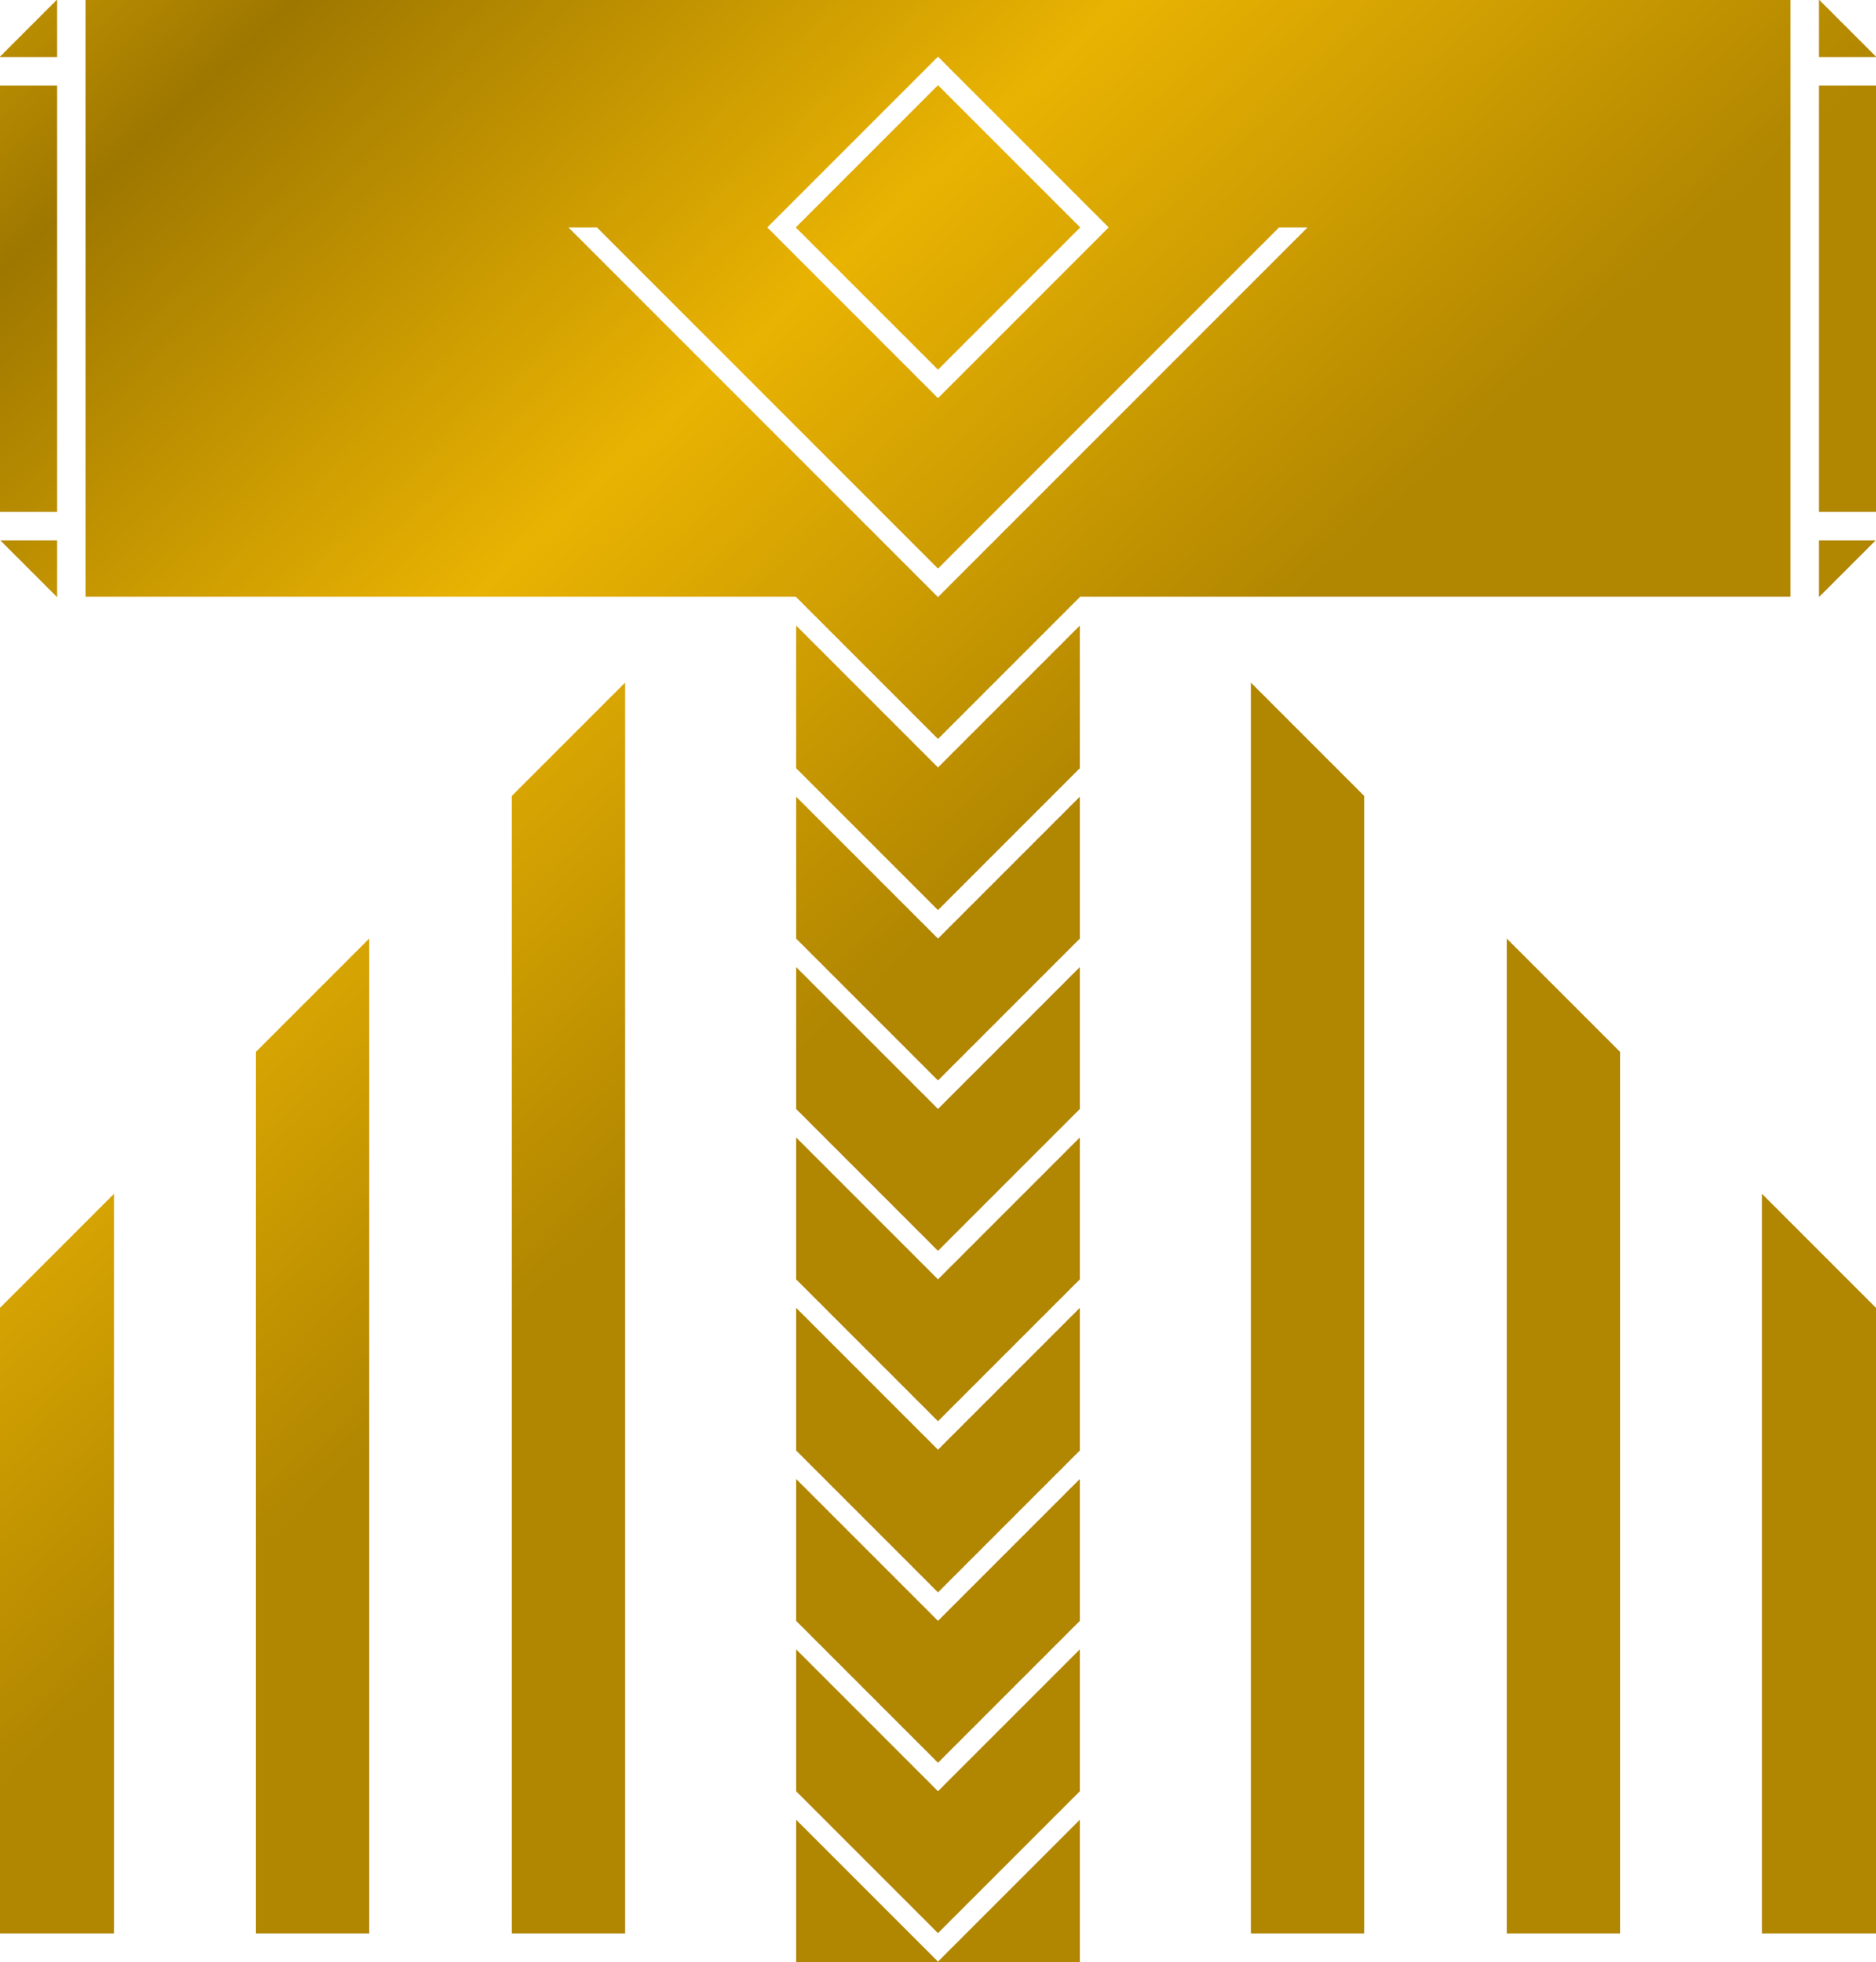 <svg 
  viewBox="670 625 660 690" 
  xmlns="http://www.w3.org/2000/svg"
  shape-rendering="crispEdges"
>
  <defs>
    <style>
      .mainTitle { font: 75px Garamond; }
      .subTitle  { font: 50px Garamond; }
    </style>
    <linearGradient id="Gold" x1="0" y1="0" x2="1330" y2="1450" gradientUnits="userSpaceOnUse">
      <stop offset="30%" stop-color="#C49501" />
      <stop offset="40%" stop-color="#FCC203" />
      <stop offset="50%" stop-color="#9E7700" />
      <stop offset="60%" stop-color="#E9B302" />
      <stop offset="70%" stop-color="#B18601" />
    </linearGradient>
  </defs>

  <g fill="url(#Gold)">
    <!-- All hammer geometry merged into a single path via multiple subpaths -->
    <path d="
      M1000,565 L950,615 L1050,615 Z
      M700,625 L1300,625 L1300,645 L700,645 Z

      M1000,655 L950,705 L1050,705 Z
      M1000,755 L950,705 L1050,705 Z

      M1000,765 L940,705 L940,765 Z
      M1000,765 L1060,705 L1060,765 Z
      M1060,705 L1060,645 L1000,645 Z
      M940,705 L940,645 L1000,645 Z

      M670,655 L690,655 L690,805 L670,805 Z
      M690,645 L670,645 L690,625 Z
      M690,815 L670,815 L690,835 Z

      M1310,655 L1330,655 L1330,805 L1310,805 Z
      M1310,645 L1330,645 L1310,625 Z
      M1310,815 L1330,815 L1310,835 Z

      M940,765 L1060,765 L1000,825 Z
      M940,765 L940,705 L880,705 Z
      M1060,765 L1060,705 L1120,705 Z
      M1000,835 L870,835 L870,705 Z
      M1000,835 L1130,835 L1130,705 Z

      M700,645 L940,645 L940,705 L700,705 Z
      M1060,645 L1300,645 L1300,705 L1060,705 Z
      M700,705 L870,705 L870,835 L700,835 Z
      M1130,705 L1300,705 L1300,835 L1130,835 Z

      M1000,885 L950,835 L1050,835 Z

      M1000,945 L950,895 L1050,895 Z
      M1000,895 L950,895 L950,845 Z
      M1000,895 L1050,895 L1050,845 Z

      M1000,1005 L950,955 L1050,955 Z
      M1000,955 L950,955 L950,905 Z
      M1000,955 L1050,955 L1050,905 Z

      M1000,1065 L950,1015 L1050,1015 Z
      M1000,1015 L950,1015 L950,965 Z
      M1000,1015 L1050,1015 L1050,965 Z

      M1000,1125 L950,1075 L1050,1075 Z
      M1000,1075 L950,1075 L950,1025 Z
      M1000,1075 L1050,1075 L1050,1025 Z

      M1000,1185 L950,1135 L1050,1135 Z
      M1000,1135 L950,1135 L950,1085 Z
      M1000,1135 L1050,1135 L1050,1085 Z

      M1000,1245 L950,1195 L1050,1195 Z
      M1000,1195 L950,1195 L950,1145 Z
      M1000,1195 L1050,1195 L1050,1145 Z

      M1000,1305 L950,1255 L1050,1255 Z
      M1000,1255 L950,1255 L950,1205 Z
      M1000,1255 L1050,1255 L1050,1205 Z

      M1000,1315 L950,1315 L950,1265 Z
      M1000,1315 L1050,1315 L1050,1265 Z

      M670,1085 L710,1085 L710,1305 L670,1305 Z
      M670,1085 L710,1085 L710,1045 Z

      M760,995 L800,995 L800,1305 L760,1305 Z
      M760,995 L800,995 L800,955 Z

      M850,905 L890,905 L890,1305 L850,1305 Z
      M850,905 L890,905 L890,865 Z

      M1110,905 L1150,905 L1150,1305 L1110,1305 Z
      M1150,905 L1110,905 L1110,865 Z

      M1200,995 L1240,995 L1240,1305 L1200,1305 Z
      M1200,995 L1240,995 L1200,955 Z

      M1290,1085 L1330,1085 L1330,1305 L1290,1305 Z
      M1290,1085 L1330,1085 L1290,1045 Z
    " />
  </g>
</svg>